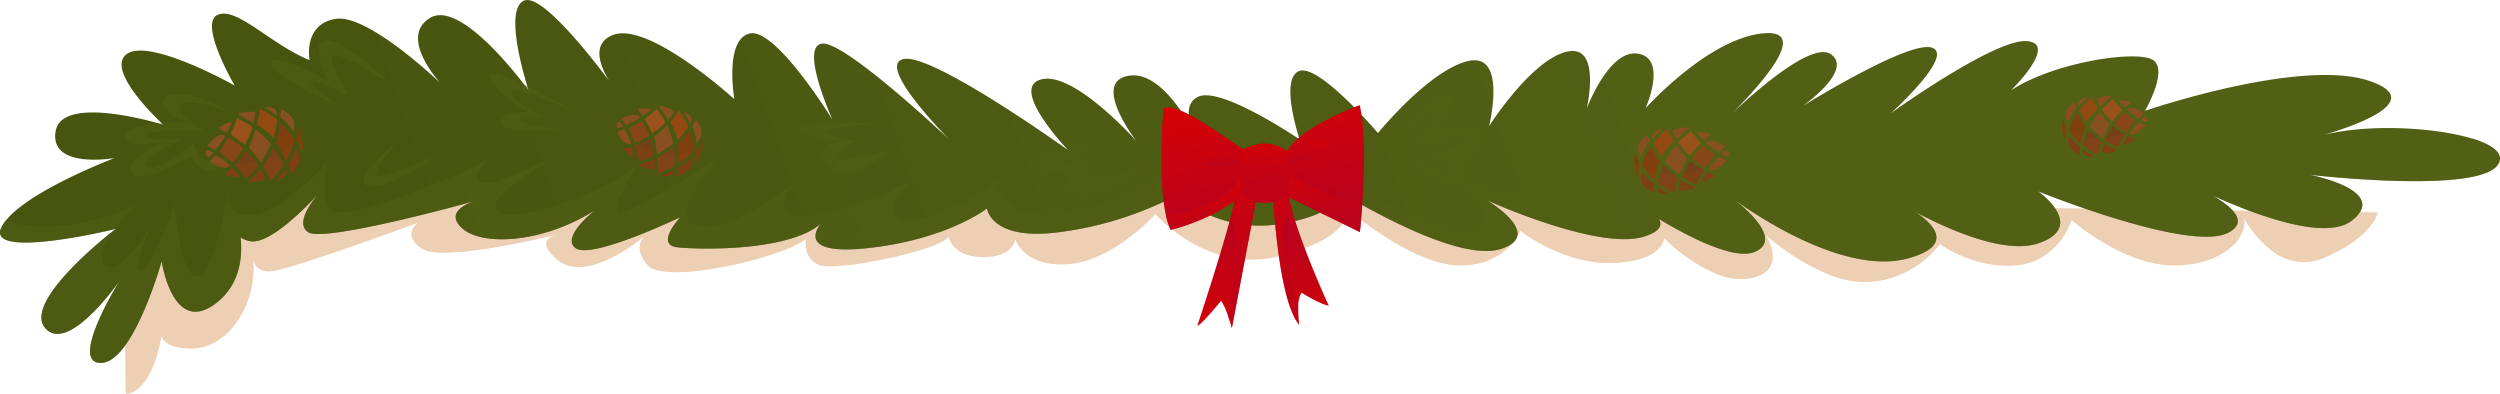 <svg xmlns="http://www.w3.org/2000/svg" xmlns:xlink="http://www.w3.org/1999/xlink" viewBox="0 0 693.39 109.23"><defs><style>.cls-1{isolation:isolate;}.cls-2{fill:#d38843;opacity:0.4;}.cls-10,.cls-11,.cls-12,.cls-13,.cls-2,.cls-26,.cls-4,.cls-6,.cls-8{mix-blend-mode:multiply;}.cls-3{fill:url(#linear-gradient);}.cls-4{fill:#526016;opacity:0.5;}.cls-5{fill:url(#linear-gradient-2);}.cls-11,.cls-12,.cls-13,.cls-6,.cls-8{opacity:0.6;}.cls-6{fill:url(#linear-gradient-3);}.cls-7{fill:url(#linear-gradient-4);}.cls-8{fill:url(#linear-gradient-5);}.cls-9{fill:url(#linear-gradient-6);}.cls-10{opacity:0.8;fill:url(#linear-gradient-7);}.cls-11{fill:url(#linear-gradient-8);}.cls-12{fill:url(#linear-gradient-9);}.cls-13{fill:url(#linear-gradient-10);}.cls-14{fill:#884f20;}.cls-15{fill:#9a511b;}.cls-16{fill:#884518;}.cls-17,.cls-26{fill:#924912;}.cls-18{fill:#7f3f0f;}.cls-19{fill:#723c14;}.cls-20{fill:#723d16;}.cls-21{fill:#7c3d0e;}.cls-22{fill:#774119;}.cls-23{fill:#753f16;}.cls-24{fill:#753f17;}.cls-25{fill:#753d14;}.cls-26{opacity:0.3;}</style><linearGradient id="linear-gradient" x1="453.37" y1="-1.36" x2="124.38" y2="114.67" gradientUnits="userSpaceOnUse"><stop offset="0" stop-color="#526016"/><stop offset="1" stop-color="#47550f"/></linearGradient><linearGradient id="linear-gradient-2" x1="358.55" y1="103.71" x2="360.86" y2="65.18" gradientUnits="userSpaceOnUse"><stop offset="0" stop-color="#da0201"/><stop offset="1" stop-color="#bb021b"/></linearGradient><linearGradient id="linear-gradient-3" x1="353.68" y1="47.89" x2="359.05" y2="79.5" xlink:href="#linear-gradient-2"/><linearGradient id="linear-gradient-4" x1="338.63" y1="102.79" x2="340.94" y2="64.21" xlink:href="#linear-gradient-2"/><linearGradient id="linear-gradient-5" x1="340.93" y1="47.44" x2="346.34" y2="79.3" xlink:href="#linear-gradient-2"/><linearGradient id="linear-gradient-6" x1="346.44" y1="21.69" x2="352.37" y2="56.64" xlink:href="#linear-gradient-2"/><linearGradient id="linear-gradient-7" x1="348.66" y1="46.57" x2="351.47" y2="63.09" xlink:href="#linear-gradient-2"/><linearGradient id="linear-gradient-8" x1="363.05" y1="39.44" x2="363.68" y2="43.19" xlink:href="#linear-gradient-2"/><linearGradient id="linear-gradient-9" x1="336.25" y1="41.64" x2="336.9" y2="45.44" xlink:href="#linear-gradient-2"/><linearGradient id="linear-gradient-10" x1="349.07" y1="38.38" x2="351.34" y2="51.73" xlink:href="#linear-gradient-2"/></defs><title>decor</title><g class="cls-1"><g id="Слой_2" data-name="Слой 2"><g id="Слой_1-2" data-name="Слой 1"><path class="cls-2" d="M659.5,58.91c-.5,1.85-2.69,6.59-12,11.26-.74.4-1.53.77-2.37,1.13a14.14,14.14,0,0,1-14.53-1.4,28.5,28.5,0,0,1-8.23-9.47c.74,2.72-1,6.46-5,9.26-3.27,2.27-8.09,3.93-14.42,3.93-5.67,0-11.31-2-16.09-4.43a63.38,63.38,0,0,1-12.26-8.12,20.91,20.91,0,0,1-5.06,7.86,16.87,16.87,0,0,1-10.44,4.69c-9.39.76-17.12-3.4-19.94-5.19a10.5,10.5,0,0,1-1.16-.77l-.53.74a26.54,26.54,0,0,1-11.26,8.12,26.13,26.13,0,0,1-7.65,1.69,26.63,26.63,0,0,1-11-1.93,62.55,62.55,0,0,1-14.8-8.6c-1.61-1.24-2.64-2.14-2.82-2.29A12.82,12.82,0,0,1,491,67.67c.92,2.45,1.53,6.28-2.19,8.36a10.62,10.62,0,0,1-3.53,1.21,17.09,17.09,0,0,1-9.5-1.37,46.76,46.76,0,0,1-13-8.65c-.79-.74-1.24-1.19-1.24-1.19a3.28,3.28,0,0,1-.29,1.16c-.71,1.82-3.45,5.27-13.53,5.75-9.12.45-17.54-3.53-22.2-6.33a42,42,0,0,1-3.85-2.56,13,13,0,0,1-1.45,2.48c-2.14,2.9-6.83,7.31-15.69,7.09-6.46-.16-14-3.9-19.91-7.67a97.58,97.58,0,0,1-10.73-7.83s.63,3.59-5.54,7.57c-2.8,1.79-7,3.66-13.27,5.3-12.08,3.17-22.12-1.64-28.24-6a39.34,39.34,0,0,1-6.38-5.59,53.35,53.35,0,0,1-5.83,5.38c-4.54,3.67-11.21,7.91-18.22,8.47-12.53,1-14.82-6.94-14.82-6.94s-.34,5-8.91,5-9.55-5.59-9.55-5.59c-2,2.43-13,5.43-22.31,7-6,1.06-11.37,1.5-13.29.87a5.54,5.54,0,0,1-2-1.08c-2.72-2.24-2-6.2-2-6.2-2.24,1.85-8.28,4.14-15.24,6-11.52,3-25.53,4.77-28.61,1.29a12.69,12.69,0,0,1-1.27-1.69c-2-3.27-.63-5.41.29-6.36A48.18,48.18,0,0,1,169,71.81c-4.83,2.27-10.23,3.48-14.06.5-.32-.24-.58-.47-.84-.71-4.85-4.19-1.77-5.85-.21-6.38-4.67,1.11-31.46,7.38-36.87,3.77-5.93-4-1-7.23-1-7.23s-13.77,5.09-25.47,9c-7.38,2.51-13.92,4.51-15.72,4.51-3.74,0-4.46-2.4-4.59-3.3,1.13,12.45-7.07,25.4-18.14,24.71-4.83-.26-6.72-1.77-7.3-3.38C41.73,109.76,35,109.23,35,109.23l-.21-1c-.05-10.36-.13-19.33-.18-26.61-.05-4.54-.08-8.41-.08-11.58l-2.72,0,2.64-19.33Z"/><path class="cls-3" d="M692.86,45.6c-5.14,8.1-49.18,3.22-52.29,2.87,2.16.45,21.92,4.72,11.74,12.71-7.28,5.72-26.66-1.56-38.5-6.88,5.41,3.17,10,7.33,4.11,10.29C607.13,70,565.28,53.06,565.28,53.06s13.69,9.7.16,14.4c-9.28,3.22-25.05-3.82-34-8.57,5.41,3.72,10.23,9.31-2.11,12.74-17.64,4.93-42.72-12.24-48.07-16.11,3.32,2.64,13.05,11.05,5.49,14.32-5.65,2.43-18.09-4-26.64-9.1,1,1.69.4,3.48-4.19,4.9-12.21,3.8-41.48-9.18-43.46-10.07,1.32.82,15.72,9.78,3.66,13.53C403.41,73,372.42,53.67,372.42,53.67s-1.74,6.09-18,8.54-28.16-8-28.16-8A97.08,97.08,0,0,1,293.76,64.4c-19,2.48-20-6.59-20-6.59S263,66.25,241.3,68.75s-13.66-6.67-13.66-6.67c-9,7.67-33.44,7.2-39.77,6.51s.79-8.33.79-8.33-24.31,11.63-28.88,8.65c-4.33-2.82,4.35-9.91,5.25-10.63-14.37,9.2-31.51,10.15-37,4.9-4.4-4.19,1.11-6.57,3.48-7.36-6.36,1.74-41.88,11.31-46,8.6-3.59-2.35.61-8,2.56-10.39-3.14,3.37-13.48,14.05-18.83,12.84a7,7,0,0,1-2.5-1c.55,5.38-.08,13.34-7.25,18.54C47.79,92.85,44.84,72.44,44.84,72.44S37,100.55,28,100.66c-8.78.11,4.25-21.28,5.12-22.71-1,1.4-14.45,20.25-20.62,13S30,65.06,31.94,63.61a.56.56,0,0,1,.13-.11.08.08,0,0,0-.05,0h0C30.12,64-3.92,72,.37,63.08a9.88,9.88,0,0,1,1.32-2c6.7-8.23,28.43-16.59,30-17.22-1.56.24-17.88,2.69-16.27-7.41,1.71-10.63,29.88-1.85,29.88-1.85S28.86,19.59,35.16,15c6.14-4.51,29,8.2,29.93,8.73-.47-.82-10-17.33-4.69-19.62S75,12.26,85.87,16.69c0,0-1.93-9.84,7.12-11.44,8.49-1.5,26.79,15.58,29,17.64-1.42-1.64-11-12.92-2.69-17.93C128-.32,145.76,23.89,146.6,25.08c-.29-1-7.33-22.65-1.13-24.95,4.56-1.71,17,13.66,23.42,22.21C166.22,17.88,164.17,12,170,9.71c9.91-3.9,33.68,17.8,33.68,17.8S200.8,10.87,208,9.28C215,7.75,230,31.75,230.89,33.2c-.58-1.32-9-20.31-2.9-21.1,5.93-.79,32.09,23.58,35.28,26.58-2.56-2.64-20.15-20.81-12.6-22.31,8-1.58,44.38,24.42,45.54,25.24-.77-.82-16.27-17.27-7.43-19.59s25.42,16,26.4,17.09c-.84-1.11-12.42-16.53-2-18.12,7.33-1.11,14,8.52,17.48,14.87-1.24-3.38-1.77-7.36,1.61-9,6.3-3.11,28.19,11.81,28.19,11.81s-5.62-16.61-.21-18.94,21.94,17.17,21.94,17.17,14.29-17.56,25.13-20C417.83,14.61,413.27,33.81,413,35c.68-1.08,11.87-18.33,21.49-20.65,9.34-2.24,6,13.79,5.64,15.66.69-1.77,6.59-16.45,14.27-15.11,8.17,1.42,2,15.11,2,15.11S474.27,10.13,489.64,9.2c13.16-.79-4,17-9.18,22.2,5-4.75,21.94-20.15,27.35-16.35,5.85,4.11-5.72,12.84-7.7,14.29,3.14-1.92,29.75-18.2,35.76-16.11s-9.73,16.64-11.42,18.17c2.29-1.64,29-20.6,37.66-20,9,.66-4.38,13.69-4.38,13.69,11.68-7.7,33.39-11,38.85-8.75s-1.66,14.4-1.66,14.4,43.3-14.85,62.4-8.25c16.74,5.8-7,13.24-13,15,12-3.19,31-2.27,41.53,1C691.54,40.24,694.71,42.72,692.86,45.6Z"/><path class="cls-4" d="M32,63.53C30.12,64-3.92,72,.37,63.08a9.88,9.88,0,0,1,1.32-2c5.88,2.82,20.67,2.85,35.92-4.22A64.39,64.39,0,0,0,32,63.53Z"/><path class="cls-4" d="M692.86,45.6c-5.14,8.1-49.18,3.22-52.29,2.87,2.16.45,21.92,4.72,11.74,12.71-7.28,5.72-26.66-1.56-38.5-6.88,5.41,3.17,10,7.33,4.11,10.29C607.13,70,565.28,53.06,565.28,53.06s13.69,9.7.16,14.4c-9.28,3.22-25.05-3.82-34-8.57,5.41,3.72,10.23,9.31-2.11,12.74-17.64,4.93-42.72-12.24-48.07-16.11,3.32,2.64,13.05,11.05,5.49,14.32-5.65,2.43-18.09-4-26.64-9.1,1,1.69.4,3.48-4.19,4.9-12.21,3.8-41.48-9.18-43.46-10.07,1.32.82,15.72,9.78,3.66,13.53C403.41,73,372.42,53.67,372.42,53.67s-1.74,6.09-18,8.54-28.16-8-28.16-8A97.08,97.08,0,0,1,293.76,64.4c-19,2.48-20-6.59-20-6.59S263,66.25,241.3,68.75s-13.66-6.67-13.66-6.67c-9,7.67-33.44,7.2-39.77,6.51s.79-8.33.79-8.33-24.31,11.63-28.88,8.65c-4.33-2.82,4.35-9.91,5.25-10.63-14.37,9.2-31.51,10.15-37,4.9-4.4-4.19,1.11-6.57,3.48-7.36-6.36,1.74-41.88,11.31-46,8.6-3.59-2.35.61-8,2.56-10.39-3.14,3.37-13.48,14.05-18.83,12.84a7,7,0,0,1-2.5-1c.55,5.38-.08,13.34-7.25,18.54C47.79,92.85,44.84,72.44,44.84,72.44S37,100.55,28,100.66c-8.78.11,4.25-21.28,5.12-22.71-1,1.4-14.45,20.25-20.62,13S30,65.06,31.94,63.61c-2.69,3.74-4.91,8-2.9,10,3.74,3.74,12.18-9.89,13.11-11.42-.61,1.4-6,13.34-3.19,13.05,3-.32,9.55-18.78,9.55-18.78s1.32,20.75,6.28,20.1c4.59-.61,8-20.89,8.49-23.71C63.14,54.35,63,60,69.6,59.76c7.59-.32,21.1-14.5,21.1-14.5S88.06,57.12,93,58.78s37.18-10.92,43-15c-1,.82-6.07,5-2.8,6.78s19.59-6.57,22.36-8c-3.06,1.74-22.86,13.24-17.09,16.27C144.57,62,172,51.87,177.59,44.62c-1.79,2.74-8.12,12.74-6.14,14.16C173.71,60.42,198,44.67,199.11,44c-.69.76-14.9,16.53-5.88,18.78s26.13-11.18,27-11.84c-.47.5-5.64,6.33-.61,8.54,5.25,2.32,26.85-4.9,34.2-10.18-.82.71-8.94,7.7-4.88,10.84,4.27,3.3,20.39-3.93,29-11.16-.42.48-3.69,4.54,4.33,9.18,8.6,5,35.6-4,44.2-11.21,0,0,8.23,9.89,19.09,11.52s24.42-7.91,22.1-11.52c0,0,31,19.78,40.56,17.48s-3-14.5-3-14.5,33,11.18,40.53,9.86c7.28-1.27.05-11.26-.58-12.13,1.21.92,21.89,16.72,29,14.77,7.23-2,.32-17.46.32-17.46S496.16,64.06,512,64.06c15.35,0,9-13.66,8.6-14.48.71.5,12.37,8.83,19.44,8.23,4.56-.42,5.06-3.35,4.83-5.43,1.08,3.59,4.22,10.36,12,10.36,10.26,0,4.3-12.79,4-13.5a160.63,160.63,0,0,0,30.3,7.25c17.17,2.51,12.16-8.91,11.58-10.13a25.11,25.11,0,0,0,6.25,5.33,20.16,20.16,0,0,0,2.72,1.37,16.43,16.43,0,0,0,4.17,1.11c7.51.95,5.51-6.46,5.3-7.2.47.79,6.33,10.21,15.16,11.47,9.23,1.32,5.59-8.23.32-11.18,0,0,35.76-1.82,49.26-8.81C691.54,40.24,694.71,42.72,692.86,45.6Z"/><path class="cls-4" d="M94,29.44S72.9,19.88,75.2,17.25,91,22.52,91,22.52,84.76,10,91.36,11.31s16.48,11.54,16.48,11.54S94,14.28,92.34,15.27s4.29,11.21,4.29,11.21-10.22-4.94-10.55-4S94,29.44,94,29.44Z"/><path class="cls-4" d="M64,31.09c-4.94-3-16.81-7.58-18.46-3.3s7.91,6.26,7.91,6.26S35,33.4,34.66,37.69,45.54,39,45.54,39s-11.21,4.94-8.9,8.9,16.48-4.61,16.48-4.61a7.05,7.05,0,0,0,4.94,4.29c3.63.66,12.2-12.2,12.2-12.2S63,45.27,58.72,44.94s-4.94-5.27-4.94-5.27-9.89,8.57-12.86,6.59,9.56-7.58,9.56-7.58S39.93,39,40.26,37.36s16.48-1,16.48-1-8.9-4.94-6.59-7.25S64,31.09,64,31.09Z"/><path class="cls-4" d="M155,35.71c-2.64.66-15.16,1.65-15.82-1.65s7.25-3,7.25-3-12.53-7.91-10.22-10.22,23.73,10.55,23.73,10.55-16.15-7.91-17.8-5.93,9.23,7.25,9.23,7.25-7.25-.66-7.25.66S155,35.71,155,35.71Z"/><path class="cls-4" d="M247.61,41.31s-12.53,10.55-17.8,4.94S233.43,39,233.43,39s-10.55-.66-11.87-3,18.13-2,23.4-1.65c0,0-16.15.66-15.49,2.31S237.39,39,237.39,39s-6.92,3.3-5.6,4.94S247.61,41.31,247.61,41.31Z"/><path class="cls-4" d="M386.72,38.34s12.86-14.17,15.49-12.2-5.93,11.21-5.93,11.21,15.49-5.93,14.5.33S405.5,43,405.5,43s3,3-.33,6.94-14.5-6.28-14.5-6.28,10.55,6.92,12.2,4-6.59-4.29-6.59-4.29S407.15,40,407.81,38,392,40.65,392,40.65s7.25-7.25,5.93-9.23S386.72,38.34,386.72,38.34Z"/><path class="cls-4" d="M121,43.29s-14.5,10.22-19.12,8.24,8.24-12.2,8.24-12.2-7.58,9.23-5.6,9.56S121,43.29,121,43.29Z"/><path class="cls-4" d="M566,28.79s17.8-12.86,22.75-9.89-10.55,13.84-10.55,13.84,10.88-7.58,7.25-10.22S566,28.79,566,28.79Z"/><path class="cls-4" d="M563.73,43.29s11.21,9.56,16.48,7.91-1-7.25-1-7.25,10.88,10.55,14.5,5.27-4.94-10.88-4.94-10.88,5.27,6.26,1,8.24S576.92,40,576.92,40s4.29,7.25,1.32,8.57S563.73,43.29,563.73,43.29Z"/><path class="cls-4" d="M617.79,29.44s22.75-7.91,25.71-4.29-4.61,7.58-4.61,7.58a3.47,3.47,0,0,1,.33,5.27c-2.64,3-13.52-1.65-13.52-1.65s8.9,2,10.55-.66-4.29-4-4.29-4,7.91-2.64,7.58-4.61S617.79,29.44,617.79,29.44Z"/><path class="cls-4" d="M487.59,42s4.29,14.17,9.23,14.17,4.61-3.63,4.61-3.63,6.92,10.55,12.2,6.26S513.3,43,513.3,43,514,54.83,511,56.15s-9.89-9.23-9.89-9.23-1,6.26-3.63,6.59S487.59,42,487.59,42Z"/><path class="cls-4" d="M460.56,31.75s18.79-12.2,22.09-9.23S471.43,37,471.43,37s7.58-8.57,5.93-10.55S460.56,31.75,460.56,31.75Z"/><path class="cls-4" d="M533.41,35S540,48.23,544.61,45.6s.66-8.57.66-8.57.66,4-2.64,4.94S533.41,35,533.41,35Z"/><path class="cls-4" d="M316.83,45.6s-11.21,8.9-17.14,7.91-2-6.26-2-6.26-7.25,2-8.57-1.65S302,41.31,302,41.31s-8.57,2.31-8.24,3.63,7.25,1,7.25,1-3,4,.33,4.94S316.83,45.6,316.83,45.6Z"/><path class="cls-5" d="M360.08,85a28.56,28.56,0,0,0,.26,5.09c-5.8-7-7.09-33.73-7.49-38.24a3.78,3.78,0,0,0-.08-.63H357a30.45,30.45,0,0,0,1.34,7c3,11,10.21,26.56,10.21,26.56-2.32-.32-7.59-3.61-7.59-3.61A7.79,7.79,0,0,0,360.08,85Z"/><path class="cls-6" d="M360.34,90.09c-5.8-7-7.09-33.73-7.49-38.24l4.19-.63a30.45,30.45,0,0,0,1.34,7l-2.66,5.14c-.16,5.35,2.24,15.32,4.35,21.6A28.56,28.56,0,0,0,360.34,90.09Z"/><path class="cls-7" d="M348.92,52.75,341.67,91s-.34-1.42-1-3.11v0a16.92,16.92,0,0,0-2-4.46s-5.59,6.91-6.59,6.91c0,0,6.33-18.91,9.49-31,.61-2.27,1.08-4.3,1.4-5.91l3-3Z"/><path class="cls-8" d="M348.92,52.75,341.67,91s-.34-1.42-1-3.11v0c.74-5.91,2.32-17.88,1.82-22.47-.21-1.87-.55-4-1-6.09.61-2.27,1.08-4.3,1.4-5.91l3-3Z"/><path class="cls-9" d="M377.83,56.62c-.32,4.59-.66,7.75-.66,7.75C372.58,62.1,374,62.79,357,54.51c-8.25,4.27-12.21-.69-12.21-.69a4.21,4.21,0,0,1-.4.32c-8.2,7-19.7,9.6-19.7,9.6a18.48,18.48,0,0,1-1.29-3.93c-2.45-10.68-.69-29.72-.69-29.72,4-2.64,21.55,11.68,22.42,11.23,6.28-3.3,10.89-.11,11.74.53A.87.87,0,0,1,357,42c3.61-6.91,20.12-12.84,20.12-12.84C378.83,36.6,378.41,48.73,377.83,56.62Z"/><path class="cls-10" d="M377.83,56.62c-.32,4.59-.66,7.75-.66,7.75C372.58,62.1,374,62.79,357,54.51c-8.25,4.27-12.21-.69-12.21-.69-8.23,7.28-20.1,9.92-20.1,9.92a18.48,18.48,0,0,1-1.29-3.93c3-.37,15.43-2.4,20.62-10.47,0,0,1.77,2.85,6.72,2.53s6-3.64,6-3.64S368.68,55,377.83,56.62Z"/><path class="cls-11" d="M357.27,45.38s4.61-7,12.53-6.15C369.8,39.22,364.52,45.38,357.27,45.38Z"/><path class="cls-12" d="M343.86,44.94s-7-4.83-14.28-1.1C329.58,43.84,336.83,48.67,343.86,44.94Z"/><path class="cls-13" d="M357,54.51c-8.25,4.27-12.21-.69-12.21-.69a4.21,4.21,0,0,1-.4.32,24.15,24.15,0,0,1,.74-12.82c6.28-3.3,10.89-.11,11.74.53C358.5,47.76,357,54.51,357,54.51Z"/><path class="cls-14" d="M179.76,30.12a9,9,0,0,0-2.56,0c-.25,0-.32.22-.17.42l.49.63.74,1a21.78,21.78,0,0,0,2.29-1.82A5.27,5.27,0,0,0,179.76,30.12Z"/><path class="cls-15" d="M180.81,37l.07,0c.67-.5,1.35-1,2-1.49s1.08-1,1.61-1.47a.19.19,0,0,0,0-.27c-.17-.28-.31-.57-.48-.85-.45-.71-.92-1.4-1.38-2.1l0,0a3.6,3.6,0,0,0-.46-.61,26.8,26.8,0,0,1-3.4,2.81A24.61,24.61,0,0,1,180.81,37Z"/><path class="cls-14" d="M177.5,32.71l-.5-.66a.31.31,0,0,0-.15-.08,3.65,3.65,0,0,0-1.47-.11,8.1,8.1,0,0,0-2.51.74l-.55.28,1.28,1.81A22.69,22.69,0,0,0,177.5,32.71Z"/><path class="cls-14" d="M171.79,35.42l1.06-.33c0-.06,0-.09-.05-.12l-.68-1a.36.36,0,0,0-.46-.16,1,1,0,0,0-.62,1.24c.06.19.13.37.34.4A1,1,0,0,0,171.79,35.42Z"/><path class="cls-14" d="M175.06,39.78l-.8.22a.57.57,0,0,1-.16,0,4.3,4.3,0,0,1-1.35-1,8.16,8.16,0,0,1-1.56-2.37c0-.06-.06-.08-.07-.14v0c.67-.22,1.38-.42,2.08-.65a19.63,19.63,0,0,1,1.62,3.28v0A3.34,3.34,0,0,1,175.06,39.78Z"/><path class="cls-16" d="M180,37.42c-.15-.33-.28-.67-.42-1a22.21,22.21,0,0,0-1.5-2.82l-.06-.09,0,0a.74.74,0,0,1-.12.1l-3.4,2a.11.11,0,0,0-.05.18c.05.11.11.22.15.33l1.31,3.28c0,.12.08.17.23.11a24.33,24.33,0,0,0,3.83-1.83A.12.12,0,0,0,180,37.42Z"/><path class="cls-14" d="M185.32,33.19l1.36-1.73c.23-.3.24-.51-.05-.76a3.26,3.26,0,0,0-.82-.53,14.37,14.37,0,0,0-2.42-.79.3.3,0,0,0-.34.1.28.28,0,0,0,0,.36c.25.32.5.65.72,1C184.31,31.6,184.8,32.38,185.32,33.19Z"/><path class="cls-17" d="M185.83,34c-.08.09.18.08.23.18a22.35,22.35,0,0,1,1.59,3.36l.41,1.47-.22,0c.48-.49.86-.92,1.3-1.45.6-.71,1.08-1.44,1.66-2.17.11-.14.09-.24,0-.41a23.4,23.4,0,0,0-1.8-3.28c-.21-.33-.45-.65-.69-1l-.09.1c-.36.51-.7,1-1.08,1.54S186.28,33.42,185.83,34Z"/><path class="cls-18" d="M191.74,37.63c.27,1,.48,1.94.66,2.94,0,.37.08.74.15,1.11a.37.37,0,0,1-.11.28c-.17.18-.35.35-.55.54a23.87,23.87,0,0,1-3.63,2.87.27.27,0,0,1-.14.07c0-.29,0-.57,0-.83,0-.48,0-.93,0-1.38,0,0,0-.1,0-.13,0-.66,0-1.26-.06-1.93,0-.25-.05-.53-.07-.81a.17.17,0,0,1,.05-.14c.57-.7,1.18-1.38,1.74-2.08s.88-1.17,1.33-1.74a.65.65,0,0,1,.12-.13C191.42,36.73,191.57,37.16,191.74,37.63Z"/><path class="cls-14" d="M186.74,39.82l-.19.12s0,0,0,0a25.2,25.2,0,0,1-3.9,2.59,2.53,2.53,0,0,1-.38.23,1.56,1.56,0,0,0-.07-.36.39.39,0,0,0,0-.19l-.57-3.41a3,3,0,0,0-.2-.71c0-.09,0-.13.08-.18A26,26,0,0,0,184,35.77c.36-.32.68-.64,1-1A23.49,23.49,0,0,1,186.74,39.82Z"/><path class="cls-19" d="M187,47.12a1.94,1.94,0,0,1-.62,1.42,1.42,1.42,0,0,1-.75.27,9.3,9.3,0,0,1-1.86-.05.44.44,0,0,1-.15-.08s.06-.11.12-.13a21.51,21.51,0,0,0,2.91-1.23Z"/><path class="cls-20" d="M191.81,43.82c0,.16.05.3.06.43a7.16,7.16,0,0,1-.41,2.19,2.72,2.72,0,0,1-1,1.2,9,9,0,0,1-2.59,1.21c-.06,0-.1,0-.13,0,.05-.27.07-.56.12-.83.07-.43.11-.86.15-1.29a.41.41,0,0,1,.18-.27,26.06,26.06,0,0,0,2.86-2C191.3,44.25,191.53,44.06,191.81,43.82Z"/><path class="cls-21" d="M194.74,38.79a5.06,5.06,0,0,1-.2,2.7,8.54,8.54,0,0,1-2.16,4.11,13.28,13.28,0,0,0,.65-2.67c.05-.27.07-.56.15-.84l0,0a3.16,3.16,0,0,1,.29-.56c.25-.48.52-1,.75-1.52S194.57,39.19,194.74,38.79Z"/><path class="cls-14" d="M189.68,30.95s0,.09,0,.14a.36.36,0,0,0,.05.1,22.56,22.56,0,0,1,1.61,2.89,2,2,0,0,0,.1.17h0a6.4,6.4,0,0,0,.27-.7,1.31,1.31,0,0,0-.21-1.25,6.87,6.87,0,0,0-1.74-1.35A.15.15,0,0,0,189.68,30.95Z"/><path class="cls-22" d="M186.91,40.89a6.1,6.1,0,0,1,.11.73c0,.47.08,1,.12,1.47,0,.21,0,.41,0,.62,0,.73,0,1.47,0,2.18a.37.37,0,0,1-.1.19,25.83,25.83,0,0,1-3.72,1.65c-.32.09-.62.17-1,.3,0-.19,0-.36,0-.52,0-.51.07-1,.06-1.51,0-.7,0-1.42-.05-2.12a.13.13,0,0,1,.09-.15c.52-.31,1.05-.58,1.57-.89.24-.16.49-.3.73-.46.68-.41,1.31-.91,1.94-1.37C186.8,41,186.86,40.94,186.91,40.89Z"/><path class="cls-23" d="M176,43.49a2.74,2.74,0,0,1-1-.4,10.35,10.35,0,0,1-1.78-1.44c-.21-.2-.12-.41.12-.48.6-.14,1.19-.3,1.78-.47l.18-.05A18,18,0,0,1,176,43.49Z"/><path class="cls-24" d="M180.71,39.57a18.27,18.27,0,0,1,.53,2.56,5,5,0,0,1,.12.67c.09.42.08.39-.32.57a23.26,23.26,0,0,1-3.7,1.26l-.15,0a26.2,26.2,0,0,0-1-4.33,2.31,2.31,0,0,0,.43-.18,19.85,19.85,0,0,0,3.69-1.74C180.46,38.81,180.6,39.18,180.71,39.57Z"/><path class="cls-25" d="M181.55,44.18c0,.77,0,1.5,0,2.23,0,.41-.19.56-.6.58a4.24,4.24,0,0,1-1.52-.31c-.6-.21-1.14-.44-1.72-.67a.29.29,0,0,1-.24-.28.31.31,0,0,1,.25-.26,23.92,23.92,0,0,0,3.16-1Z"/><path class="cls-14" d="M192.5,34.13l-.27.3h0c-.52,1.51-.17.59-.12.72a23.31,23.31,0,0,1,.94,3.47c.07.32.1.73.18,1.1.12-.14.2-.19.29-.29a6.68,6.68,0,0,0,.85-1.5,2.76,2.76,0,0,0,.1-2,8.23,8.23,0,0,0-1.16-2.32l-.24-.32c-.24.42-.39.63-.62,1A.92.92,0,0,1,192.5,34.13Z"/><path class="cls-26" d="M172.74,39a8.16,8.16,0,0,1-1.56-2.37c1,.77,2.23,1.6,3.62,2.46v0a3.34,3.34,0,0,1,.24.63l-.8.22a.57.57,0,0,1-.16,0A4.3,4.3,0,0,1,172.74,39Z"/><path class="cls-26" d="M175.37,40.65a18,18,0,0,1,.67,2.84,2.74,2.74,0,0,1-1-.4,10.35,10.35,0,0,1-1.78-1.44c-.21-.2-.12-.41.12-.48.6-.14,1.19-.3,1.78-.47Z"/><path class="cls-26" d="M181.55,44.18c0,.77,0,1.5,0,2.23,0,.41-.19.56-.6.58a4.24,4.24,0,0,1-1.52-.31c-.6-.21-1.14-.44-1.72-.67a.29.29,0,0,1-.24-.28.31.31,0,0,1,.25-.26,23.92,23.92,0,0,0,3.16-1Z"/><path class="cls-26" d="M177.34,44.62l-.15,0a26.2,26.2,0,0,0-1-4.33,2.31,2.31,0,0,0,.43-.18,25.85,25.85,0,0,0,4.57,2,5,5,0,0,1,.12.67c.09.42.08.39-.32.57A23.26,23.26,0,0,1,177.34,44.62Z"/><path class="cls-26" d="M182.69,42.55a2.53,2.53,0,0,1-.38.23,1.56,1.56,0,0,0-.07-.36C182.38,42.48,182.55,42.49,182.69,42.55Z"/><path class="cls-26" d="M186.64,47.31l.36-.2a1.94,1.94,0,0,1-.62,1.42,1.42,1.42,0,0,1-.75.27,9.3,9.3,0,0,1-1.86-.05.44.44,0,0,1-.15-.08s.06-.11.12-.13A21.51,21.51,0,0,0,186.64,47.31Z"/><path class="cls-26" d="M183.34,47.73c-.32.09-.62.17-1,.3,0-.19,0-.36,0-.52,0-.51.07-1,.06-1.51,0-.7,0-1.42-.05-2.12a.13.13,0,0,1,.09-.15c.52-.31,1.05-.58,1.57-.89a15.24,15.24,0,0,0,3.07.26c0,.21,0,.41,0,.62,0,.73,0,1.47,0,2.18a.37.37,0,0,1-.1.19A25.83,25.83,0,0,1,183.34,47.73Z"/><path class="cls-26" d="M188.26,45.36a.27.27,0,0,1-.14.07c0-.29,0-.57,0-.83,0-.48,0-.93,0-1.38,0,0,0-.1,0-.13a16.44,16.44,0,0,0,3.72-.59A23.87,23.87,0,0,1,188.26,45.36Z"/><path class="cls-26" d="M191,44.48c.26-.23.49-.42.77-.66,0,.16.05.3.06.43a7.16,7.16,0,0,1-.41,2.19,2.72,2.72,0,0,1-1,1.2,9,9,0,0,1-2.59,1.21c-.06,0-.1,0-.13,0,.05-.27.07-.56.12-.83.07-.43.11-.86.15-1.29a.41.41,0,0,1,.18-.27A26.06,26.06,0,0,0,191,44.48Z"/><path class="cls-26" d="M194.54,41.49a8.54,8.54,0,0,1-2.16,4.11,13.28,13.28,0,0,0,.65-2.67c.05-.27.07-.56.15-.84l0,0A12.65,12.65,0,0,0,194.54,41.49Z"/><path class="cls-14" d="M63.37,34a10,10,0,0,0-2.48,1.34c-.23.15-.2.38,0,.5l.8.36L63,36.8a24.31,24.31,0,0,0,1.3-2.94A5.93,5.93,0,0,0,63.37,34Z"/><path class="cls-15" d="M67.92,40.19l.05-.06c.4-.83.82-1.64,1.18-2.48s.55-1.5.83-2.25a.21.21,0,0,0-.1-.29c-.3-.19-.59-.4-.9-.58-.8-.46-1.61-.9-2.42-1.34H66.5a4,4,0,0,0-.76-.36,29.21,29.21,0,0,1-1.88,4.47A27.1,27.1,0,0,1,67.92,40.19Z"/><path class="cls-14" d="M62.48,37.69l-.82-.39a.32.32,0,0,0-.19,0,4,4,0,0,0-1.49.64,8.94,8.94,0,0,0-2.07,2c-.14.18-.26.37-.39.55L59.7,41.6A24.77,24.77,0,0,0,62.48,37.69Z"/><path class="cls-14" d="M58.31,43.24c.29-.28.57-.56.87-.86l-.11-.09-1.17-.6a.4.4,0,0,0-.53.08,1.08,1.08,0,0,0,0,1.53c.15.15.32.29.53.22A1.14,1.14,0,0,0,58.31,43.24Z"/><path class="cls-14" d="M63.72,45.82l-.66.63a.63.63,0,0,1-.17.07,4.7,4.7,0,0,1-1.81-.25,8.94,8.94,0,0,1-2.73-1.51s-.1-.05-.14-.1l0,0c.54-.56,1.13-1.11,1.7-1.7a21.73,21.73,0,0,1,3.25,2.37l0,0A3.58,3.58,0,0,1,63.72,45.82Z"/><path class="cls-16" d="M67.31,41l-.92-.76a24.24,24.24,0,0,0-2.91-2l-.1-.06,0,0a.9.9,0,0,1-.07.16L61,42a.13.13,0,0,0,0,.2c.11.08.22.16.32.24l3,2.53c.1.09.17.12.29,0a27,27,0,0,0,2.8-3.74A.14.14,0,0,0,67.31,41Z"/><path class="cls-14" d="M70.34,34.16c.15-.78.3-1.58.45-2.38.07-.41,0-.62-.44-.71a3.62,3.62,0,0,0-1.07-.1,15.89,15.89,0,0,0-2.76.46c-.14,0-.26.11-.28.27a.31.31,0,0,0,.22.33c.4.19.81.38,1.2.59C68.56,33.13,69.43,33.64,70.34,34.16Z"/><path class="cls-17" d="M71.23,34.65c0,.14.22,0,.32.06a24.5,24.5,0,0,1,3.26,2.46L76,38.38s-.2.17-.19.15c.22-.73.36-1.33.53-2.08.22-1,.31-2,.5-3,0-.19,0-.29-.19-.41a25.89,25.89,0,0,0-3.43-2.28c-.38-.22-.77-.4-1.17-.62,0,.07,0,.11,0,.14-.09.68-.15,1.37-.26,2S71.4,33.89,71.23,34.65Z"/><path class="cls-18" d="M78.87,35.21c.76.81,1.46,1.64,2.15,2.53.23.34.46.68.71,1a.41.41,0,0,1,0,.33c-.08.26-.16.52-.26.81a26.28,26.28,0,0,1-2.07,4.65.3.3,0,0,1-.1.14c-.13-.29-.29-.56-.41-.82-.25-.46-.45-.92-.68-1.36,0,0,0-.1-.07-.12-.36-.63-.68-1.21-1-1.85-.14-.24-.32-.49-.48-.76a.18.18,0,0,1,0-.17c.2-1,.44-1.95.64-2.92.17-.81.26-1.59.4-2.38a.7.7,0,0,1,.05-.19C78.1,34.49,78.47,34.84,78.87,35.21Z"/><path class="cls-14" d="M75.12,39.9l-.13.21s0,0,.05,0a27.66,27.66,0,0,1-2.47,4.52,2.52,2.52,0,0,1-.25.42,1.61,1.61,0,0,0-.25-.32.41.41,0,0,0-.12-.17l-2.3-3a3.34,3.34,0,0,0-.55-.59c-.07-.07-.07-.12,0-.22a28.46,28.46,0,0,0,1.32-3.38c.18-.5.34-1,.5-1.49A25.73,25.73,0,0,1,75.12,39.9Z"/><path class="cls-19" d="M79.1,46.87a2.14,2.14,0,0,1,.12,1.7,1.55,1.55,0,0,1-.59.65,10.1,10.1,0,0,1-1.84.9.5.5,0,0,1-.19,0c0-.07,0-.14.05-.19a24.07,24.07,0,0,0,2.2-2.68Z"/><path class="cls-20" d="M82.11,41.2c.09.15.21.27.28.39a7.9,7.9,0,0,1,.72,2.34,3,3,0,0,1-.36,1.69,9.77,9.77,0,0,1-1.91,2.5s-.1,0-.12.07c-.08-.29-.22-.58-.31-.87-.15-.46-.33-.89-.51-1.33a.45.45,0,0,1,0-.36,28.38,28.38,0,0,0,1.77-3.39C81.82,41.89,82,41.58,82.11,41.2Z"/><path class="cls-21" d="M82.39,34.81a5.56,5.56,0,0,1,1.19,2.73c.42,1.83.5,4.08,0,5.11a14.53,14.53,0,0,0-.73-2.94c-.09-.29-.22-.58-.28-.89v0a3.34,3.34,0,0,1,0-.69c0-.6,0-1.24,0-1.86S82.43,35.29,82.39,34.81Z"/><path class="cls-14" d="M73.45,29.75s0,.09.07.13a.36.36,0,0,0,.1.07,25,25,0,0,1,3.05,2l.18.11,0,0a6.74,6.74,0,0,0-.1-.82A1.43,1.43,0,0,0,76,30.09a7.48,7.48,0,0,0-2.38-.42A.16.16,0,0,0,73.45,29.75Z"/><path class="cls-22" d="M75.83,40.85a6.85,6.85,0,0,1,.48.66l.87,1.36c.14.2.23.39.36.58.39.7.75,1.43,1.08,2.13a.43.43,0,0,1,0,.24,28.17,28.17,0,0,1-2.78,3.5c-.27.26-.52.49-.79.79-.09-.19-.16-.36-.23-.53-.25-.51-.45-1-.72-1.5-.37-.68-.77-1.36-1.13-2a.14.14,0,0,1,0-.19c.35-.56.72-1.1,1.08-1.67.15-.28.33-.54.48-.82.45-.75.81-1.55,1.19-2.33C75.76,41,75.81,40.92,75.83,40.85Z"/><path class="cls-23" d="M66.56,48.94a3,3,0,0,1-1.15.11,11.48,11.48,0,0,1-2.47-.5.29.29,0,0,1-.13-.53c.52-.44,1-.9,1.5-1.37l.15-.14A19.52,19.52,0,0,1,66.56,48.94Z"/><path class="cls-24" d="M69.11,42.73A20.19,20.19,0,0,1,70.94,45a5.3,5.3,0,0,1,.46.59c.3.37.28.34,0,.71a25.47,25.47,0,0,1-3,3.12l-.12.12a28.9,28.9,0,0,0-3.14-3.73,2.49,2.49,0,0,0,.33-.4,21.76,21.76,0,0,0,2.71-3.58C68.48,42.12,68.81,42.41,69.11,42.73Z"/><path class="cls-25" d="M72.29,46.79c.38.75.77,1.45,1.13,2.18.23.39.1.65-.29.87a4.69,4.69,0,0,1-1.64.48c-.7.1-1.34.15-2,.23a.32.32,0,0,1-.38-.15.34.34,0,0,1,.11-.38,25.82,25.82,0,0,0,2.56-2.6Z"/><path class="cls-14" d="M77.82,31.41l-.1.43h0c.26,1.74.13.66.25.76a25.25,25.25,0,0,1,2.68,2.9c.23.27.47.66.74,1,.05-.2.1-.28.13-.43a7.3,7.3,0,0,0,.06-1.9,3,3,0,0,0-.91-2,9,9,0,0,0-2.31-1.67l-.4-.19c0,.53-.06.81-.08,1.32A1,1,0,0,1,77.82,31.41Z"/><path class="cls-26" d="M61.08,46.27a8.94,8.94,0,0,1-2.73-1.51c1.38.23,3,.42,4.78.55l0,0a3.58,3.58,0,0,1,.56.49l-.66.63a.63.63,0,0,1-.17.07A4.7,4.7,0,0,1,61.08,46.27Z"/><path class="cls-26" d="M64.46,46.51a19.52,19.52,0,0,1,2.1,2.43,3,3,0,0,1-1.15.11,11.48,11.48,0,0,1-2.47-.5.29.29,0,0,1-.13-.53c.52-.44,1-.9,1.5-1.37Z"/><path class="cls-26" d="M72.29,46.79c.38.75.77,1.45,1.13,2.18.23.39.1.65-.29.87a4.69,4.69,0,0,1-1.64.48c-.7.1-1.34.15-2,.23a.32.32,0,0,1-.38-.15.34.34,0,0,1,.11-.38,25.82,25.82,0,0,0,2.56-2.6Z"/><path class="cls-26" d="M68.42,49.38l-.12.12a28.9,28.9,0,0,0-3.14-3.73,2.49,2.49,0,0,0,.33-.4A28.28,28.28,0,0,0,70.94,45a5.3,5.3,0,0,1,.46.59c.3.37.28.34,0,.71A25.47,25.47,0,0,1,68.42,49.38Z"/><path class="cls-26" d="M72.57,44.63a2.52,2.52,0,0,1-.25.42,1.61,1.61,0,0,0-.25-.32C72.23,44.71,72.4,44.65,72.57,44.63Z"/><path class="cls-26" d="M78.85,47.25l.25-.37a2.14,2.14,0,0,1,.12,1.7,1.55,1.55,0,0,1-.59.65,10.1,10.1,0,0,1-1.84.9.5.5,0,0,1-.19,0c0-.07,0-.14.05-.19A24.07,24.07,0,0,0,78.85,47.25Z"/><path class="cls-26" d="M75.85,49.33c-.27.26-.52.49-.79.79-.09-.19-.16-.36-.23-.53-.25-.51-.45-1-.72-1.5-.37-.68-.77-1.36-1.13-2a.14.14,0,0,1,0-.19c.35-.56.72-1.1,1.08-1.67a16.76,16.76,0,0,0,3.12-1.32c.14.2.23.39.36.58.39.7.75,1.43,1.08,2.13a.43.43,0,0,1,0,.24A28.17,28.17,0,0,1,75.85,49.33Z"/><path class="cls-26" d="M79.43,44.52a.3.3,0,0,1-.1.14c-.13-.29-.29-.56-.41-.82-.25-.46-.45-.92-.68-1.36,0,0,0-.1-.07-.12a18.14,18.14,0,0,0,3.32-2.48A26.28,26.28,0,0,1,79.43,44.52Z"/><path class="cls-26" d="M81.69,42.24c.13-.35.26-.66.41-1,.09.15.21.27.28.39a7.9,7.9,0,0,1,.72,2.34,3,3,0,0,1-.36,1.69,9.77,9.77,0,0,1-1.91,2.5s-.1,0-.12.07c-.08-.29-.22-.58-.31-.87-.15-.46-.33-.89-.51-1.33a.45.45,0,0,1,0-.36A28.38,28.38,0,0,0,81.69,42.24Z"/><path class="cls-26" d="M83.58,37.54c.42,1.83.5,4.08,0,5.11a14.53,14.53,0,0,0-.73-2.94c-.09-.29-.22-.58-.28-.89v0A14.34,14.34,0,0,0,83.58,37.54Z"/><path class="cls-14" d="M471.5,36.69a10.22,10.22,0,0,1,2.66.49c.25.07.28.27.08.44l-.67.52c-.34.27-.68.55-1,.83a19.91,19.91,0,0,1-1.92-2.17A6.36,6.36,0,0,1,471.5,36.69Z"/><path class="cls-15" d="M468.68,43.16l-.07,0c-.56-.6-1.16-1.18-1.7-1.81s-.88-1.14-1.31-1.71a.17.17,0,0,1,0-.27c.24-.24.46-.5.71-.73.65-.6,1.31-1.19,2-1.78l0,0a4.66,4.66,0,0,1,.64-.51,25.16,25.16,0,0,0,2.83,3.33A26.5,26.5,0,0,0,468.68,43.16Z"/><path class="cls-14" d="M473.21,39.6l.69-.54a.37.37,0,0,1,.18,0,4.1,4.1,0,0,1,1.55.16A8.27,8.27,0,0,1,478,40.33c.17.11.33.25.5.37l-1.79,1.51A22.54,22.54,0,0,1,473.21,39.6Z"/><path class="cls-14" d="M478.46,43.25c-.34-.16-.67-.33-1-.51l.09-.1,1-.82a.42.42,0,0,1,.52-.07.89.89,0,0,1,.33,1.31c-.11.17-.23.33-.45.33A1.15,1.15,0,0,1,478.46,43.25Z"/><path class="cls-14" d="M474,46.87l.78.36a.56.56,0,0,0,.17,0,5,5,0,0,0,1.65-.68,9,9,0,0,0,2.21-2c0-.05.08-.07.11-.12l0,0c-.64-.34-1.33-.66-2-1a21.7,21.7,0,0,0-2.5,2.86l0,0A3.31,3.31,0,0,0,474,46.87Z"/><path class="cls-16" d="M469.43,43.69c.24-.29.46-.6.69-.89a23.81,23.81,0,0,1,2.27-2.45l.08-.07,0,0s.06.09.1.12l3,2.51c.07.06.07.11,0,.18s-.17.19-.24.29l-2.19,2.93c-.07.1-.13.15-.27.07a24.39,24.39,0,0,1-3.53-2.46C469.38,43.82,469.37,43.77,469.43,43.69Z"/><path class="cls-14" d="M465,38.64l-1-1.91c-.17-.33-.12-.53.24-.72a3.78,3.78,0,0,1,1-.36,16.89,16.89,0,0,1,2.71-.33c.15,0,.28,0,.33.16s0,.24-.13.34c-.34.27-.68.54-1,.82C466.4,37.3,465.7,38,465,38.64Z"/><path class="cls-17" d="M464.24,39.29c.06.11-.21,0-.29.13a24.26,24.26,0,0,0-2.5,2.95l-.8,1.34s.22.09.22.08c-.38-.56-.65-1-1-1.63-.44-.79-.75-1.58-1.17-2.4-.08-.16,0-.25.09-.4a25.45,25.45,0,0,1,2.7-2.84c.3-.28.63-.55,1-.83a.71.71,0,0,1,.07.12c.24.56.46,1.13.73,1.68S463.9,38.69,464.24,39.29Z"/><path class="cls-18" d="M457.17,41.76c-.53.89-1,1.79-1.43,2.72-.14.35-.27.7-.44,1a.37.37,0,0,0,0,.29c.14.2.27.4.44.62a21.82,21.82,0,0,0,3.05,3.42.23.23,0,0,0,.13.09c.06-.28.14-.56.19-.81.12-.46.21-.91.32-1.34,0,0,0-.09,0-.12.2-.63.35-1.21.55-1.85.07-.24.19-.5.28-.77a.17.17,0,0,0,0-.15c-.42-.78-.88-1.54-1.3-2.32s-.62-1.29-.94-1.92a.94.94,0,0,0-.09-.15C457.72,41,457.46,41.35,457.17,41.76Z"/><path class="cls-14" d="M461.82,44.79l.16.15s0,0,0,0a24,24,0,0,0,3.4,3.21,2.56,2.56,0,0,0,.34.29,1.53,1.53,0,0,1,.16-.34.36.36,0,0,1,.07-.18c.47-1.05,1-2.1,1.45-3.19a3.31,3.31,0,0,1,.38-.65c.05-.08,0-.12,0-.19a24.79,24.79,0,0,1-2-2.54c-.29-.38-.55-.74-.82-1.14A24,24,0,0,0,461.82,44.79Z"/><path class="cls-19" d="M459.71,51.78a1.71,1.71,0,0,0,.29,1.48,1.41,1.41,0,0,0,.71.4,10.46,10.46,0,0,0,2,.29.54.54,0,0,0,.18-.05c0-.05,0-.12-.1-.15A23.23,23.23,0,0,1,460,52Z"/><path class="cls-20" d="M455.53,47.73c-.06.15-.14.28-.17.41a6.36,6.36,0,0,0-.12,2.18,2.43,2.43,0,0,0,.73,1.34,8.9,8.9,0,0,0,2.4,1.63.65.65,0,0,0,.13,0c0-.27.07-.55.08-.82,0-.43.11-.85.16-1.27a.35.35,0,0,0-.12-.29,25.54,25.54,0,0,1-2.47-2.43C456,48.23,455.76,48,455.53,47.73Z"/><path class="cls-21" d="M453.75,42.35a4.79,4.79,0,0,0-.47,2.64c0,1.67.49,3.61,1.22,4.36a11.93,11.93,0,0,1,0-2.69,7.4,7.4,0,0,0,.06-.84l0,0a2.93,2.93,0,0,0-.16-.59c-.14-.51-.29-1.07-.4-1.6S453.83,42.76,453.75,42.35Z"/><path class="cls-14" d="M461,35.69s0,.09,0,.13a.52.52,0,0,1-.08.08,24.43,24.43,0,0,0-2.41,2.5l-.15.15h0a5.81,5.81,0,0,1-.1-.73,1.3,1.3,0,0,1,.53-1.17,8.09,8.09,0,0,1,2.15-1A.17.17,0,0,1,461,35.69Z"/><path class="cls-22" d="M461.36,45.79a6.12,6.12,0,0,0-.29.69c-.15.44-.32.92-.5,1.39-.08.2-.12.39-.21.59-.19.7-.36,1.42-.51,2.1a.27.27,0,0,0,.06.2A25.55,25.55,0,0,0,463.35,53c.32.15.6.28.93.47a5,5,0,0,0,.09-.51c.12-.5.18-1,.32-1.47.18-.68.4-1.36.59-2a.12.12,0,0,0,0-.16c-.47-.39-.95-.75-1.41-1.14-.21-.2-.44-.37-.64-.58a23.58,23.58,0,0,1-1.67-1.68C461.46,45.87,461.41,45.84,461.36,45.79Z"/><path class="cls-23" d="M472,50.27a3.23,3.23,0,0,0,1.1-.21A12.14,12.14,0,0,0,475.34,49c.27-.15.22-.38,0-.49-.59-.24-1.16-.51-1.74-.77l-.17-.08A18.19,18.19,0,0,0,472,50.27Z"/><path class="cls-24" d="M468.15,45.64A18.47,18.47,0,0,0,467,48a4,4,0,0,0-.29.62c-.2.39-.19.37.19.6a23.85,23.85,0,0,0,3.53,1.89l.14.07a26.31,26.31,0,0,1,2.08-4,2.37,2.37,0,0,1-.4-.25,19.56,19.56,0,0,1-3.4-2.34C468.6,44.95,468.35,45.29,468.15,45.64Z"/><path class="cls-25" d="M466.11,49.93c-.18.74-.38,1.44-.55,2.16-.12.39.06.58.48.67a4.92,4.92,0,0,0,1.66,0c.68-.1,1.3-.22,2-.33a.32.32,0,0,0,.31-.23.28.28,0,0,0-.19-.3,24.52,24.52,0,0,1-3-1.55Z"/><path class="cls-14" d="M457.26,38.25l.2.34h0c.16,1.55,0,.6-.05.72a23.77,23.77,0,0,0-1.85,3.17c-.16.29-.29.69-.47,1-.09-.15-.16-.22-.23-.34a5.93,5.93,0,0,1-.5-1.6,2.6,2.6,0,0,1,.39-1.93,9,9,0,0,1,1.79-2l.33-.27c.14.45.25.68.39,1.1C457.27,38.46,457.26,38.25,457.26,38.25Z"/><path class="cls-26" d="M476.56,46.56a9,9,0,0,0,2.21-2c-1.25.56-2.72,1.14-4.38,1.72l0,0a3.31,3.31,0,0,0-.41.57l.78.36a.56.56,0,0,0,.17,0A5,5,0,0,0,476.56,46.56Z"/><path class="cls-26" d="M473.43,47.65A18.19,18.19,0,0,0,472,50.27a3.23,3.23,0,0,0,1.1-.21A12.14,12.14,0,0,0,475.34,49c.27-.15.22-.38,0-.49-.59-.24-1.16-.51-1.74-.77Z"/><path class="cls-26" d="M466.11,49.93c-.18.74-.38,1.44-.55,2.16-.12.39.06.58.48.67a4.92,4.92,0,0,0,1.66,0c.68-.1,1.3-.22,2-.33a.32.32,0,0,0,.31-.23.28.28,0,0,0-.19-.3,24.52,24.52,0,0,1-3-1.55Z"/><path class="cls-26" d="M470.37,51.12l.14.07a26.31,26.31,0,0,1,2.08-4,2.37,2.37,0,0,1-.4-.25A30.57,30.57,0,0,1,467,48a4,4,0,0,0-.29.62c-.2.39-.19.37.19.6A23.85,23.85,0,0,0,470.37,51.12Z"/><path class="cls-26" d="M465.33,48.16a2.56,2.56,0,0,0,.34.29,1.53,1.53,0,0,1,.16-.34C465.67,48.14,465.5,48.13,465.33,48.16Z"/><path class="cls-26" d="M460,52l-.32-.25a1.71,1.71,0,0,0,.29,1.48,1.41,1.41,0,0,0,.71.4,10.46,10.46,0,0,0,2,.29.54.54,0,0,0,.18-.05c0-.05,0-.12-.1-.15A23.23,23.23,0,0,1,460,52Z"/><path class="cls-26" d="M463.35,53c.32.15.6.28.93.47a5,5,0,0,0,.09-.51c.12-.5.18-1,.32-1.47.18-.68.4-1.36.59-2a.12.12,0,0,0,0-.16c-.47-.39-.95-.75-1.41-1.14a17.6,17.6,0,0,1-3.26-.31c-.08.2-.12.39-.21.59-.19.7-.36,1.42-.51,2.1a.27.27,0,0,0,.06.2A25.55,25.55,0,0,0,463.35,53Z"/><path class="cls-26" d="M458.84,49.86a.23.23,0,0,0,.13.09c.06-.28.14-.56.19-.81.12-.46.21-.91.32-1.34,0,0,0-.09,0-.12a17.88,17.88,0,0,1-3.72-1.25A21.82,21.82,0,0,0,458.84,49.86Z"/><path class="cls-26" d="M456.17,48.5c-.21-.27-.4-.49-.63-.78-.06.15-.14.28-.17.41a6.36,6.36,0,0,0-.12,2.18,2.43,2.43,0,0,0,.73,1.34,8.9,8.9,0,0,0,2.4,1.63.65.65,0,0,0,.13,0c0-.27.07-.55.08-.82,0-.43.11-.85.16-1.27a.35.35,0,0,0-.12-.29A25.54,25.54,0,0,1,456.17,48.5Z"/><path class="cls-26" d="M453.28,45c0,1.67.49,3.61,1.22,4.36a11.93,11.93,0,0,1,0-2.69,7.4,7.4,0,0,0,.06-.84l0,0A12.62,12.62,0,0,1,453.28,45Z"/><path class="cls-14" d="M588.41,27.82a9.13,9.13,0,0,1,2.4.45c.22.07.26.24.07.39l-.61.47c-.31.24-.62.49-.93.75a18,18,0,0,1-1.73-2A5.53,5.53,0,0,1,588.41,27.82Z"/><path class="cls-15" d="M585.86,33.66l-.06,0c-.51-.54-1-1.07-1.53-1.63s-.79-1-1.18-1.54a.15.15,0,0,1,0-.24c.22-.22.42-.45.64-.66.59-.55,1.19-1.08,1.78-1.61l0,0a4.12,4.12,0,0,1,.58-.46,22.55,22.55,0,0,0,2.55,3A23.63,23.63,0,0,0,585.86,33.66Z"/><path class="cls-14" d="M589.95,30.44l.62-.49a.33.33,0,0,1,.16,0,3.69,3.69,0,0,1,1.41.14,7.45,7.45,0,0,1,2.18,1.05l.46.33-1.62,1.37A20.36,20.36,0,0,1,589.95,30.44Z"/><path class="cls-14" d="M594.69,33.73c-.31-.14-.6-.3-.92-.46a.79.79,0,0,1,.08-.09l.86-.74a.38.38,0,0,1,.47-.06.81.81,0,0,1,.3,1.18c-.1.15-.21.3-.4.3A1.07,1.07,0,0,1,594.69,33.73Z"/><path class="cls-14" d="M590.63,37l.7.33a.47.47,0,0,0,.15,0,4.47,4.47,0,0,0,1.49-.62,8.08,8.08,0,0,0,2-1.81s.07-.06.1-.11l0,0c-.58-.3-1.2-.59-1.81-.91A19.66,19.66,0,0,0,591,36.47v0A3.08,3.08,0,0,0,590.63,37Z"/><path class="cls-16" d="M586.54,34.14l.62-.8a21.58,21.58,0,0,1,2-2.21l.08-.07,0,0,.09.11,2.75,2.27c.07.05.07.1,0,.16s-.15.17-.22.26l-2,2.65c-.06.09-.12.14-.24.06a21.94,21.94,0,0,1-3.19-2.22C586.49,34.25,586.48,34.21,586.54,34.14Z"/><path class="cls-14" d="M582.5,29.58l-.89-1.73c-.15-.29-.11-.48.22-.65a3.48,3.48,0,0,1,.89-.32,15.33,15.33,0,0,1,2.45-.3c.13,0,.25,0,.3.14a.25.25,0,0,1-.12.31c-.31.24-.61.48-.9.74C583.8,28.36,583.16,29,582.5,29.58Z"/><path class="cls-17" d="M581.84,30.16c.05.1-.19,0-.26.12a21.75,21.75,0,0,0-2.26,2.66l-.72,1.21.2.07c-.34-.51-.59-.94-.9-1.47-.39-.71-.68-1.43-1.06-2.16-.07-.14,0-.23.08-.36a22.47,22.47,0,0,1,2.43-2.56c.27-.25.57-.49.87-.75,0,0,.05.07.06.1.22.5.42,1,.66,1.51S581.54,29.62,581.84,30.16Z"/><path class="cls-18" d="M575.46,32.4c-.48.8-.89,1.61-1.29,2.46-.12.31-.24.63-.39.94a.33.33,0,0,0,0,.27c.13.18.24.36.39.56A19.77,19.77,0,0,0,577,39.7a.21.21,0,0,0,.12.08c.05-.26.13-.5.17-.73.11-.41.19-.82.29-1.21,0,0,0-.09,0-.11.18-.57.32-1.1.49-1.67.06-.22.17-.45.25-.7a.16.16,0,0,0,0-.13c-.38-.7-.8-1.39-1.17-2.1s-.56-1.17-.85-1.74a.73.73,0,0,0-.08-.13C576,31.66,575.72,32,575.46,32.4Z"/><path class="cls-14" d="M579.66,35.13l.15.14s0,0,0,0a21.8,21.8,0,0,0,3.07,2.9,2.13,2.13,0,0,0,.31.26,1.44,1.44,0,0,1,.14-.3.34.34,0,0,1,.07-.16c.43-1,.86-1.9,1.31-2.88a3.06,3.06,0,0,1,.34-.58c0-.07,0-.11,0-.17A22,22,0,0,1,583.14,32c-.26-.34-.5-.67-.74-1A21.51,21.51,0,0,0,579.66,35.13Z"/><path class="cls-19" d="M577.76,41.44a1.53,1.53,0,0,0,.26,1.34,1.28,1.28,0,0,0,.64.36,9.49,9.49,0,0,0,1.76.26.44.44,0,0,0,.16,0s0-.11-.09-.13A20.88,20.88,0,0,1,578,41.67Z"/><path class="cls-20" d="M574,37.78c0,.13-.12.26-.15.37a5.71,5.71,0,0,0-.11,2,2.21,2.21,0,0,0,.66,1.21,8,8,0,0,0,2.16,1.47c.05,0,.1,0,.12,0,0-.24.06-.5.08-.74s.1-.77.15-1.15a.32.32,0,0,0-.11-.27,23,23,0,0,1-2.23-2.2C574.37,38.24,574.19,38,574,37.78Z"/><path class="cls-21" d="M572.37,32.92a4.34,4.34,0,0,0-.43,2.39,6.82,6.82,0,0,0,1.1,3.94,10.82,10.82,0,0,1,0-2.43,7.21,7.21,0,0,0,.06-.76v0a2.71,2.71,0,0,0-.15-.53c-.13-.46-.26-1-.36-1.45S572.45,33.3,572.37,32.92Z"/><path class="cls-14" d="M578.91,26.91s0,.08,0,.12a.53.53,0,0,1-.07.08,22,22,0,0,0-2.17,2.25,1.39,1.39,0,0,1-.13.13h0a5.72,5.72,0,0,1-.09-.66,1.18,1.18,0,0,1,.48-1.06,7.32,7.32,0,0,1,1.94-.89A.15.15,0,0,1,578.91,26.91Z"/><path class="cls-22" d="M579.25,36a5.56,5.56,0,0,0-.27.62c-.14.4-.29.83-.45,1.26-.07.18-.11.35-.19.54-.17.63-.32,1.28-.46,1.9a.27.27,0,0,0,.05.18,23.27,23.27,0,0,0,3.11,2c.29.13.54.25.84.42a4.56,4.56,0,0,0,.08-.46c.11-.45.16-.89.29-1.33.16-.61.36-1.23.53-1.84a.12.12,0,0,0,0-.15c-.43-.35-.86-.68-1.28-1-.19-.18-.39-.34-.58-.52-.55-.47-1-1-1.51-1.51C579.34,36.1,579.29,36.08,579.25,36Z"/><path class="cls-23" d="M588.87,40.08a2.94,2.94,0,0,0,1-.19,11.09,11.09,0,0,0,2-1c.25-.14.2-.34,0-.44-.53-.21-1.05-.46-1.57-.7l-.15-.07A16.58,16.58,0,0,0,588.87,40.08Z"/><path class="cls-24" d="M585.38,35.89A16.47,16.47,0,0,0,584.3,38a3.62,3.62,0,0,0-.27.56c-.18.36-.17.33.17.54a21.51,21.51,0,0,0,3.19,1.7l.13.06a24,24,0,0,1,1.88-3.61,2,2,0,0,1-.36-.23A17.53,17.53,0,0,1,586,35C585.78,35.27,585.56,35.58,585.38,35.89Z"/><path class="cls-25" d="M583.54,39.77c-.16.67-.35,1.3-.5,1.95-.11.35.05.52.44.61a4.43,4.43,0,0,0,1.5,0c.61-.09,1.17-.2,1.76-.3a.29.29,0,0,0,.28-.21.26.26,0,0,0-.17-.27,22.25,22.25,0,0,1-2.74-1.4Z"/><path class="cls-14" d="M575.55,29.22l.18.31h0c.15,1.4,0,.54,0,.65A21.26,21.26,0,0,0,574,33c-.14.26-.27.62-.42.93-.09-.14-.14-.19-.21-.3a5.39,5.39,0,0,1-.46-1.44,2.35,2.35,0,0,1,.36-1.74,8.14,8.14,0,0,1,1.61-1.83l.3-.24c.13.41.23.61.35,1C575.55,29.41,575.55,29.22,575.55,29.22Z"/><path class="cls-26" d="M593,36.72a8.08,8.08,0,0,0,2-1.81c-1.13.5-2.46,1-4,1.55v0a3.08,3.08,0,0,0-.37.51l.7.33a.47.47,0,0,0,.15,0A4.47,4.47,0,0,0,593,36.72Z"/><path class="cls-26" d="M590.15,37.71a16.58,16.58,0,0,0-1.27,2.37,2.94,2.94,0,0,0,1-.19,11.09,11.09,0,0,0,2-1c.25-.14.2-.34,0-.44-.53-.21-1.05-.46-1.57-.7Z"/><path class="cls-26" d="M583.54,39.77c-.16.67-.35,1.3-.5,1.95-.11.35.05.52.44.61a4.43,4.43,0,0,0,1.5,0c.61-.09,1.17-.2,1.76-.3a.29.29,0,0,0,.28-.21.26.26,0,0,0-.17-.27,22.25,22.25,0,0,1-2.74-1.4Z"/><path class="cls-26" d="M587.39,40.85l.13.06a24,24,0,0,1,1.88-3.61,2,2,0,0,1-.36-.23,27.51,27.51,0,0,1-4.73,1,3.62,3.62,0,0,0-.27.56c-.18.36-.17.33.17.54A21.51,21.51,0,0,0,587.39,40.85Z"/><path class="cls-26" d="M582.83,38.17a2.13,2.13,0,0,0,.31.26,1.44,1.44,0,0,1,.14-.3C583.14,38.15,583,38.14,582.83,38.17Z"/><path class="cls-26" d="M578,41.67l-.29-.23a1.53,1.53,0,0,0,.26,1.34,1.28,1.28,0,0,0,.64.36,9.49,9.49,0,0,0,1.76.26.44.44,0,0,0,.16,0s0-.11-.09-.13A20.88,20.88,0,0,1,578,41.67Z"/><path class="cls-26" d="M581,42.57c.29.13.54.25.84.42a4.56,4.56,0,0,0,.08-.46c.11-.45.16-.89.29-1.33.16-.61.36-1.23.53-1.84a.12.12,0,0,0,0-.15c-.43-.35-.86-.68-1.28-1a15.84,15.84,0,0,1-2.94-.28c-.07.18-.11.35-.19.54-.17.63-.32,1.28-.46,1.9a.27.27,0,0,0,.05.18A23.27,23.27,0,0,0,581,42.57Z"/><path class="cls-26" d="M577,39.7a.21.21,0,0,0,.12.08c.05-.26.13-.5.17-.73.11-.41.19-.82.29-1.21,0,0,0-.09,0-.11a16.16,16.16,0,0,1-3.36-1.13A19.77,19.77,0,0,0,577,39.7Z"/><path class="cls-26" d="M574.56,38.48c-.19-.24-.37-.44-.57-.7,0,.13-.12.26-.15.37a5.71,5.71,0,0,0-.11,2,2.21,2.21,0,0,0,.66,1.21,8,8,0,0,0,2.16,1.47c.05,0,.1,0,.12,0,0-.24.06-.5.08-.74s.1-.77.15-1.15a.32.32,0,0,0-.11-.27A23,23,0,0,1,574.56,38.48Z"/><path class="cls-26" d="M571.95,35.31a6.82,6.82,0,0,0,1.1,3.94,10.82,10.82,0,0,1,0-2.43,7.21,7.21,0,0,0,.06-.76v0A11.41,11.41,0,0,1,571.95,35.31Z"/></g></g></g></svg>